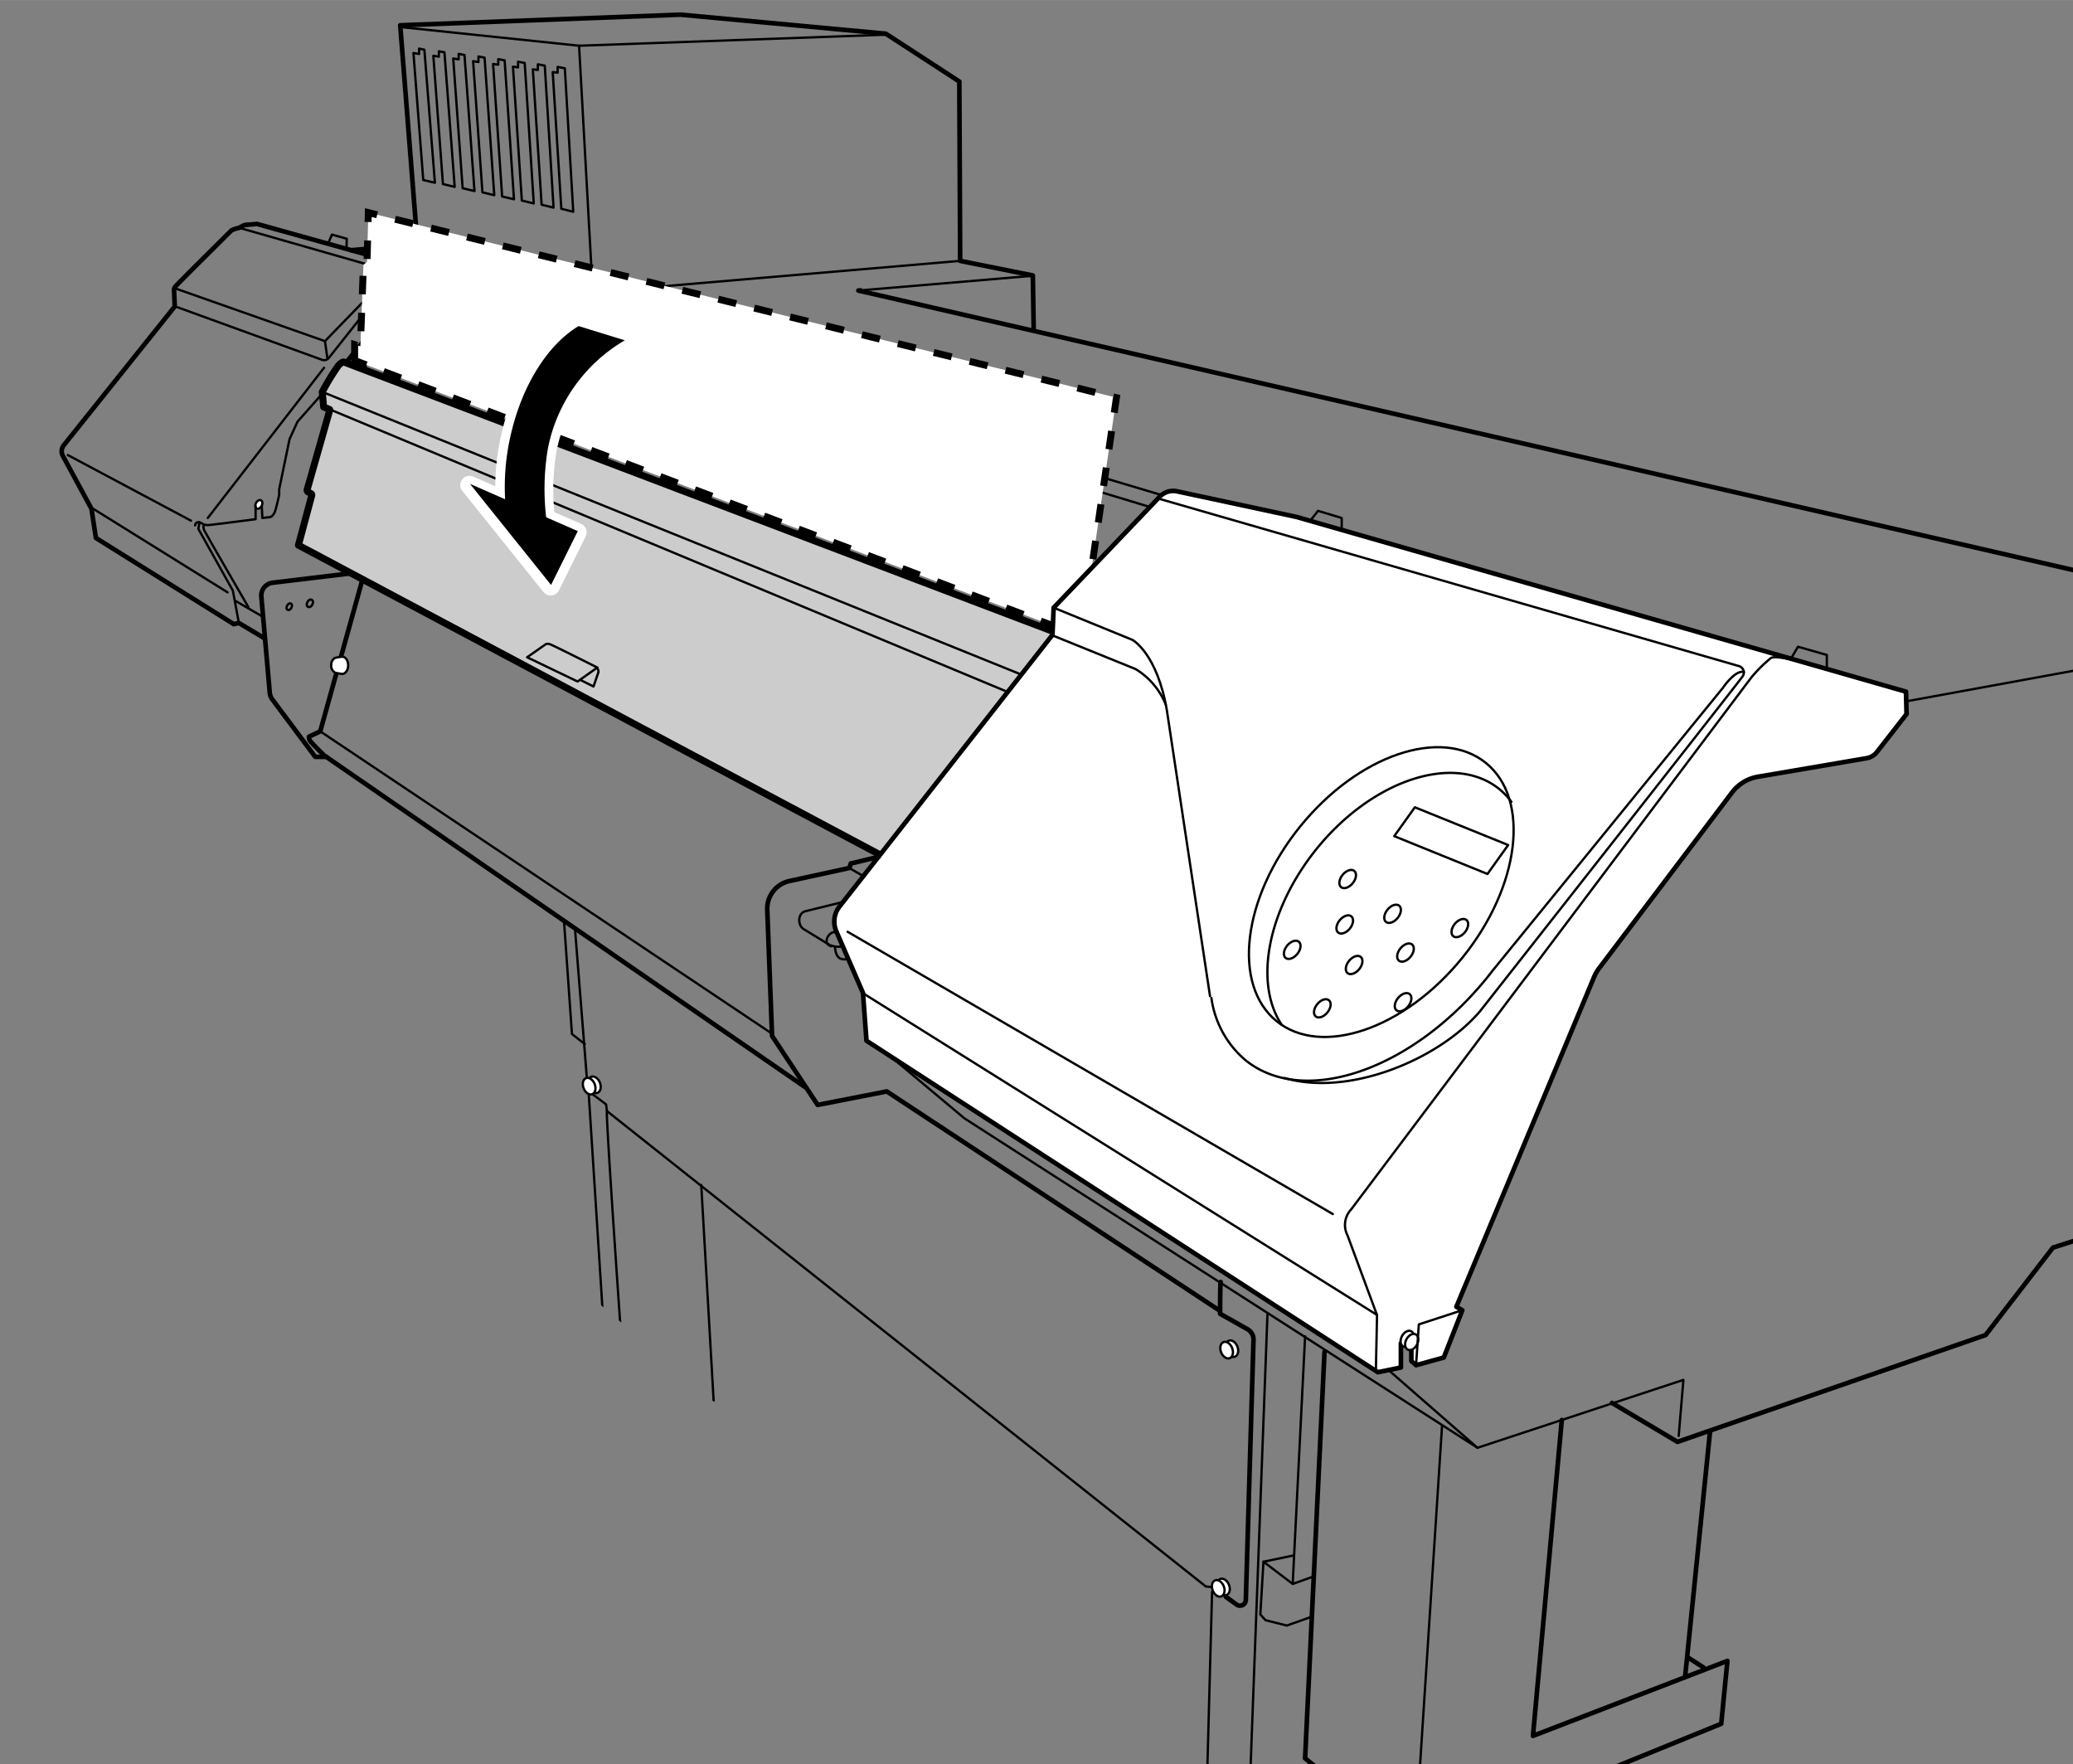 <svg id="レイヤー_2" data-name="レイヤー 2" xmlns="http://www.w3.org/2000/svg" xmlns:xlink="http://www.w3.org/1999/xlink" width="79.08mm" height="67.29mm" viewBox="0 0 224.17 190.74"><rect x="0" y="0" width="224.17" height="190.74" fill="#808080" stroke="none"/><defs><style>.cls-1,.cls-3,.cls-4{fill:none;}.cls-2{clip-path:url(#clip-path);}.cls-3,.cls-4,.cls-5,.cls-6,.cls-7,.cls-8{stroke:#000;}.cls-3,.cls-4,.cls-6,.cls-7,.cls-8,.cls-9{stroke-linecap:round;stroke-linejoin:round;}.cls-3,.cls-8{stroke-width:0.25px;}.cls-4,.cls-7{stroke-width:0.5px;}.cls-5,.cls-7,.cls-8,.cls-9{fill:#fff;}.cls-5{stroke-miterlimit:10;stroke-dasharray:2;}.cls-5,.cls-6{stroke-width:0.75px;}.cls-6{fill:#ccc;}.cls-9{stroke:#fff;stroke-width:2px;}</style><clipPath id="clip-path"><polygon class="cls-1" points="224.17 190.75 123.06 190.75 0 85.55 0 0 224.17 0 224.17 190.75"/></clipPath></defs><title>LEC2-300_1-2_01</title><g class="cls-2"><path class="cls-3" d="M25.88,24.63l16.6,4.75s.38.13,0,.58l-6.92,8.73a.66.66,0,0,1-.73.21L19.18,33.21"/><polyline class="cls-3" points="18.93 31.17 35.14 36.88 42.35 29.45"/><line class="cls-3" x1="39.54" y1="39.88" x2="39.54" y2="36.72"/><line class="cls-3" x1="39.64" y1="36.47" x2="115.79" y2="63.47"/><ellipse class="cls-3" cx="40.69" cy="39.02" rx="0.41" ry="0.61"/><polyline class="cls-4" points="37.96 27.05 45.14 26.43 43.28 2.73 73.58 1.58 95.79 3.64 103.74 8.81 103.83 28.2 111.69 29.78 111.78 35.57"/><polyline class="cls-3" points="103.83 28.2 64.1 31.6 45.14 26.43"/><path class="cls-4" d="M37.44,39.18l6.74-8.33a.77.77,0,0,1,.78-.26l7.57,2,1.79-.06,0-.92L27.8,24.21s-1.12.1-1.28.1a2.35,2.35,0,0,0-.64.32,2.87,2.87,0,0,0-.86.28c-.14.15-4.95,4.9-6,6a.63.63,0,0,0-.2.5l.08,1.72-12,15a1.05,1.05,0,0,0-.11,1.14L9.89,55l.48,3.16,14.91,9.32.54-.13,2.74,1.63"/><polyline class="cls-3" points="49.91 30.28 50.33 29.35 51.93 29.8 51.89 30.79"/><polyline class="cls-3" points="62.62 4.94 64.1 31.6 54.77 32.19"/><line class="cls-3" x1="54.38" y1="32.27" x2="125.47" y2="53.48"/><line class="cls-3" x1="44.62" y1="30.69" x2="124.28" y2="54.79"/><polygon class="cls-5" points="38.35 38.97 38.35 37.25 38.97 37.44 39.3 28.63 39.69 28.3 39.83 22.98 120.73 42.99 118 61.76 115.98 68.45 38.35 38.97"/><path class="cls-6" d="M35.66,44.34l-2.44,8.58a.21.21,0,0,0,.08.25l.36.21c.09.06.05.19.05.19l-1.44,5.37L96.27,93,114,69.9l.77-1.29L37.21,39.15s-.16-.13-.64.4a27.22,27.22,0,0,0-1.72,2.82L35,44l.65.27Z"/><path class="cls-7" d="M152.62,145.74v1.41l.51.45,3-.83,2-5.11-.64-.38,14.85-35.55a4.35,4.35,0,0,1,.55-1L187.3,85.68a4.44,4.44,0,0,1,2.79-1.7l11.72-2a1.82,1.82,0,0,0,1.17-.69l3.19-4.09-.06-2.42-65.94-18.9-12.88-2.76a2,2,0,0,0-1.88.58l-11.47,12-.13,2.94L90.79,98a2.64,2.64,0,0,0-.35,2.7l2.88,6.65.38,5.17L149,148.36l2.49-.51v-2.62"/><line class="cls-3" x1="34.85" y1="42.37" x2="110.39" y2="72.91"/><line class="cls-3" x1="35.69" y1="44.27" x2="109.01" y2="74.83"/><path class="cls-4" d="M37.82,62l-8.34,1a1.4,1.4,0,0,0-1.22,1.5l.91,10.38a1.43,1.43,0,0,0,.28.74l4.64,6.21H35.3"/><path class="cls-4" d="M39.19,62.67l-4.56,16.4-1.22.58a.67.67,0,0,0,.1.41c.13.23,1.53,1.6,1.53,1.6l52.09,35.92"/><line class="cls-3" x1="34.63" y1="79.07" x2="83.25" y2="111.6"/><polyline class="cls-3" points="60.99 99.58 61.85 111.79 63.24 112.89"/><polyline class="cls-3" points="62.19 100.58 63.57 117.92 65.54 119.4 65.63 120.12 130.4 171.53 130.98 171.58"/><path class="cls-4" d="M95,92.64l-3,.72-.14.48-6.48,1.41a3.06,3.06,0,0,0-2.41,3.13L83.49,112l4.93,7.46L95.89,118l36,23.7"/><path class="cls-8" d="M37,71a5.82,5.82,0,0,0-.77.13.84.84,0,0,0-.41.8.82.82,0,0,0,.46.81,6.69,6.69,0,0,0,.72.12c.36,0,.65-.42.65-.93S37.38,71,37,71Z"/><ellipse class="cls-3" cx="31.28" cy="65.59" rx="0.38" ry="0.26" transform="translate(-41.3 62.05) rotate(-61.71)"/><ellipse class="cls-3" cx="33.51" cy="65.23" rx="0.43" ry="0.3" transform="translate(-39.81 63.82) rotate(-61.71)"/><ellipse class="cls-8" cx="27.99" cy="54.54" rx="0.5" ry="0.34" transform="translate(-33.3 53.33) rotate(-61.71)"/><polyline class="cls-3" points="35.49 26.29 35.9 25.36 37.5 25.81 37.47 26.8"/><line class="cls-3" x1="35.14" y1="36.88" x2="35.39" y2="38.64"/><polyline class="cls-3" points="25.82 67.3 25.18 63.85 21.45 57.18 21.57 56.48"/><path class="cls-3" d="M21.1,56.8c.12-.67.83-.16.83-.16a1.31,1.31,0,0,0,.54.13c.29,0,5.17-.64,5.17-.64V54.72"/><path class="cls-3" d="M28.31,54.72,28.37,56l.86-.1s.36-.09.55-.73.41-1.66.41-1.66l0-.61,1.12-5.42.86-1.89,2.65-3"/><line class="cls-3" x1="35.04" y1="39.76" x2="22.47" y2="56"/><line class="cls-3" x1="7.34" y1="49.2" x2="20.65" y2="56.29"/><line class="cls-3" x1="10.09" y1="55.01" x2="24.61" y2="64.04"/><line class="cls-3" x1="25.47" y1="64.97" x2="28.34" y2="66.63"/><polyline class="cls-4" points="93.05 31.39 92.82 31.41 250.37 67.65 260.23 75.98 256.12 99.53"/><line class="cls-3" x1="111.49" y1="29.83" x2="93.05" y2="31.39"/><polyline class="cls-3" points="43.42 2.93 62.62 4.94 95.98 3.74"/><polygon class="cls-3" points="45.77 19.46 47.03 19.75 45.89 5.37 45.32 5.25 45.32 5.83 44.71 5.73 45.77 19.46"/><polygon class="cls-3" points="49.17 20.2 48.06 5.65 47.46 5.54 47.46 6.12 46.86 6.03 47.9 19.9 49.17 20.2"/><polygon class="cls-3" points="51.31 20.65 50.23 5.94 49.6 5.82 49.6 6.41 49.01 6.32 50.03 20.35 51.31 20.65"/><polygon class="cls-3" points="53.45 21.1 52.4 6.23 51.74 6.1 51.74 6.7 51.16 6.61 52.17 20.79 53.45 21.1"/><polygon class="cls-3" points="55.58 21.54 54.57 6.52 53.88 6.39 53.88 6.99 53.32 6.91 54.3 21.24 55.58 21.54"/><polygon class="cls-3" points="57.72 21.99 56.74 6.8 56.02 6.67 56.02 7.28 55.47 7.2 56.43 21.68 57.72 21.99"/><polygon class="cls-3" points="59.86 22.44 58.91 7.09 58.16 6.95 58.16 7.56 57.62 7.49 58.57 22.13 59.86 22.44"/><polygon class="cls-3" points="60.7 22.57 61.99 22.89 61.08 7.38 60.3 7.23 60.3 7.85 59.77 7.79 60.7 22.57"/><polyline class="cls-3" points="141.77 56.19 142.53 55.23 145.09 56 145.09 57.15"/><polyline class="cls-3" points="193.72 71.13 194.43 69.92 197.55 70.81 197.55 72.34"/><path class="cls-3" d="M196.79,72.15s-4.6-1.47-5.3-1a15.6,15.6,0,0,0-2.11,2.1l-43.27,57.51a2.45,2.45,0,0,0-.39,2.81l3.19,8.62-.12,5.74"/><ellipse class="cls-8" cx="152.18" cy="144.76" rx="0.93" ry="0.64" transform="translate(-47.42 210.15) rotate(-61.71)"/><ellipse class="cls-8" cx="152.66" cy="145.1" rx="0.93" ry="0.64" transform="translate(-47.46 210.75) rotate(-61.71)"/><polyline class="cls-3" points="158.11 141.66 153.43 143.19 153.13 147.6"/><path class="cls-3" d="M113.94,65.7l8.52,3.48s2.68,1.44,3.73,7.66l4.66,30.86"/><ellipse class="cls-3" cx="149.37" cy="96.44" rx="17.97" ry="11.28" transform="translate(-19.61 151.75) rotate(-50.97)"/><path class="cls-3" d="M131,107.9a10.7,10.7,0,0,0,3.68,6.72c6.3,5.1,18,1.11,26.14-8.93.19-.24.39-.48.57-.73l24.91-30.58s1.34-2,2.29-1.72"/><ellipse class="cls-3" cx="145.74" cy="95.04" rx="1.13" ry="0.71" transform="translate(-19.87 148.4) rotate(-50.97)"/><ellipse class="cls-3" cx="150.59" cy="98.8" rx="1.13" ry="0.71" transform="translate(-20.99 153.56) rotate(-50.97)"/><ellipse class="cls-3" cx="157.86" cy="100.34" rx="1.13" ry="0.71" transform="translate(-19.49 159.78) rotate(-50.97)"/><ellipse class="cls-3" cx="145.42" cy="99.95" rx="1.13" ry="0.71" transform="translate(-23.8 149.97) rotate(-50.97)"/><ellipse class="cls-3" cx="139.74" cy="102.7" rx="1.13" ry="0.71" transform="translate(-28.04 146.57) rotate(-50.97)"/><ellipse class="cls-3" cx="142.99" cy="109.02" rx="1.13" ry="0.71" transform="translate(-31.74 151.44) rotate(-50.97)"/><ellipse class="cls-3" cx="146.44" cy="104.33" rx="1.13" ry="0.71" transform="translate(-26.83 152.39) rotate(-50.97)"/><ellipse class="cls-3" cx="151.99" cy="102.99" rx="1.13" ry="0.71" transform="translate(-23.73 156.2) rotate(-50.97)"/><ellipse class="cls-3" cx="151.73" cy="108.35" rx="1.13" ry="0.71" transform="translate(-27.99 157.99) rotate(-50.97)"/><path class="cls-3" d="M138.59,110.78c-3-4.51-1.53-12.41,3.78-19,6.07-7.5,14.92-10.39,19.76-6.47a7.77,7.77,0,0,1,1.31,1.38"/><polygon class="cls-3" points="153 87.28 163.09 91.36 160.85 94.49 150.77 90.4 153 87.28"/><path class="cls-3" d="M114,68.77l8.81,3.57a8,8,0,0,1,3.25,3.83"/><path class="cls-3" d="M125.23,53.89,188,72a.73.73,0,0,1,.38,1.21c-.64.9-28.34,36.13-28.34,36.13-4.4,5.17-14.11,9.26-21.13,7.21"/><line class="cls-3" x1="91.66" y1="100.74" x2="144.13" y2="131.26"/><line class="cls-3" x1="93.32" y1="107.38" x2="148.91" y2="142.17"/><polyline class="cls-3" points="96.83 114.66 104.3 120.92 159.77 156.53 182.04 149.19 181.53 155.25"/><line class="cls-3" x1="150.13" y1="148.11" x2="159.77" y2="156.53"/><line class="cls-3" x1="206.33" y1="75.79" x2="249.8" y2="67.84"/><polyline class="cls-4" points="257.36 93.31 267.99 96.66 262.4 121.94 222 134.89 214.72 144.34 181.4 155.89 174.32 151.68"/><path class="cls-3" d="M22.07,56.78s-.19.15.05.62,4.74,8.24,4.74,8.24"/><path class="cls-3" d="M91.15,97.52l-4.07,1c-.86.24-.81,1.54-.19,1.92l2.73,1.67a2.35,2.35,0,0,0,1.53.2"/><path class="cls-3" d="M89.86,102.31c-1-.34-.2-1.63.43-1.53"/><path class="cls-3" d="M90.29,102.45c.14,1.2.62,1.34,1.34,1.25"/><line class="cls-3" x1="91.82" y1="93.84" x2="93.4" y2="94.74"/><polyline class="cls-4" points="143.23 146.16 141.13 190.11 153.19 199.78 186.13 186.37 186.8 179.57 165.77 187.68 168.89 153.53"/><line class="cls-3" x1="155.94" y1="154.17" x2="153" y2="199.49"/><line class="cls-4" x1="182.23" y1="181.23" x2="184.91" y2="154.87"/><line class="cls-4" x1="182.62" y1="179.26" x2="184.21" y2="180.28"/><path class="cls-4" d="M132,138.6c-.06.19-.06,3.44-.06,3.44l2.94,1.66a1.28,1.28,0,0,1,.67,1.18L134.72,173a.63.63,0,0,1-1,.48l-1.15-.83"/><ellipse class="cls-8" cx="133.22" cy="145.81" rx="0.64" ry="0.93" transform="translate(-43.92 58.45) rotate(-21.33)"/><ellipse class="cls-8" cx="132.65" cy="145.96" rx="0.64" ry="0.93" transform="translate(-44.01 58.26) rotate(-21.33)"/><ellipse class="cls-8" cx="132.31" cy="171.57" rx="0.64" ry="0.93" transform="translate(-53.35 59.89) rotate(-21.33)"/><ellipse class="cls-8" cx="131.74" cy="171.72" rx="0.64" ry="0.93" transform="translate(-53.44 59.69) rotate(-21.33)"/><ellipse class="cls-8" cx="64.28" cy="117.28" rx="0.64" ry="0.93" transform="translate(-38.26 31.42) rotate(-21.33)"/><ellipse class="cls-8" cx="63.71" cy="117.43" rx="0.64" ry="0.93" transform="translate(-38.35 31.22) rotate(-21.33)"/><polyline class="cls-3" points="63.67 118.35 65.82 151.95 67.83 154.11 77.17 151.43 75.83 128.11"/><path class="cls-3" d="M65.63,120.12c-.19.28,2.21,34,2.21,34"/><polyline class="cls-3" points="139.84 168.18 136.63 168.85 136.29 174.55 136.85 175.17 139.15 175.75 141.7 174.85"/><polyline class="cls-3" points="136.63 168.85 139.79 171.25 141.94 170.48"/><line class="cls-3" x1="139.79" y1="171.24" x2="141.13" y2="144.48"/><line class="cls-3" x1="137.06" y1="142.09" x2="134.9" y2="200.02"/><line class="cls-3" x1="131.07" y1="172.11" x2="130.26" y2="202.41"/><path class="cls-3" d="M62.78,73.52l1.4.7.54-1.57s0-.61-.38-.3l-1.88,1.33L57,71.06,59,69.66s.14-.13.5,0,5.11,2.52,5.11,2.52"/><path class="cls-9" d="M54.73,55.66a24.7,24.7,0,0,1,.45-8.44c1.25-5.56,4.1-9.92,7.35-11.86l5,1.54a17.37,17.37,0,0,0-8.33,11.68,26.09,26.09,0,0,0,.15,9.56"/><polygon class="cls-9" points="50.77 52.44 62.44 57.55 59.55 63.38 50.77 52.44"/><path d="M54.76,55.56a24.76,24.76,0,0,1,.45-8.45c1.25-5.56,4.1-9.91,7.36-11.86l5,1.54a17.41,17.41,0,0,0-8.32,11.69A26.32,26.32,0,0,0,59.39,58"/><polygon points="50.82 52.31 62.48 57.42 59.59 63.24 50.82 52.31"/></g></svg>